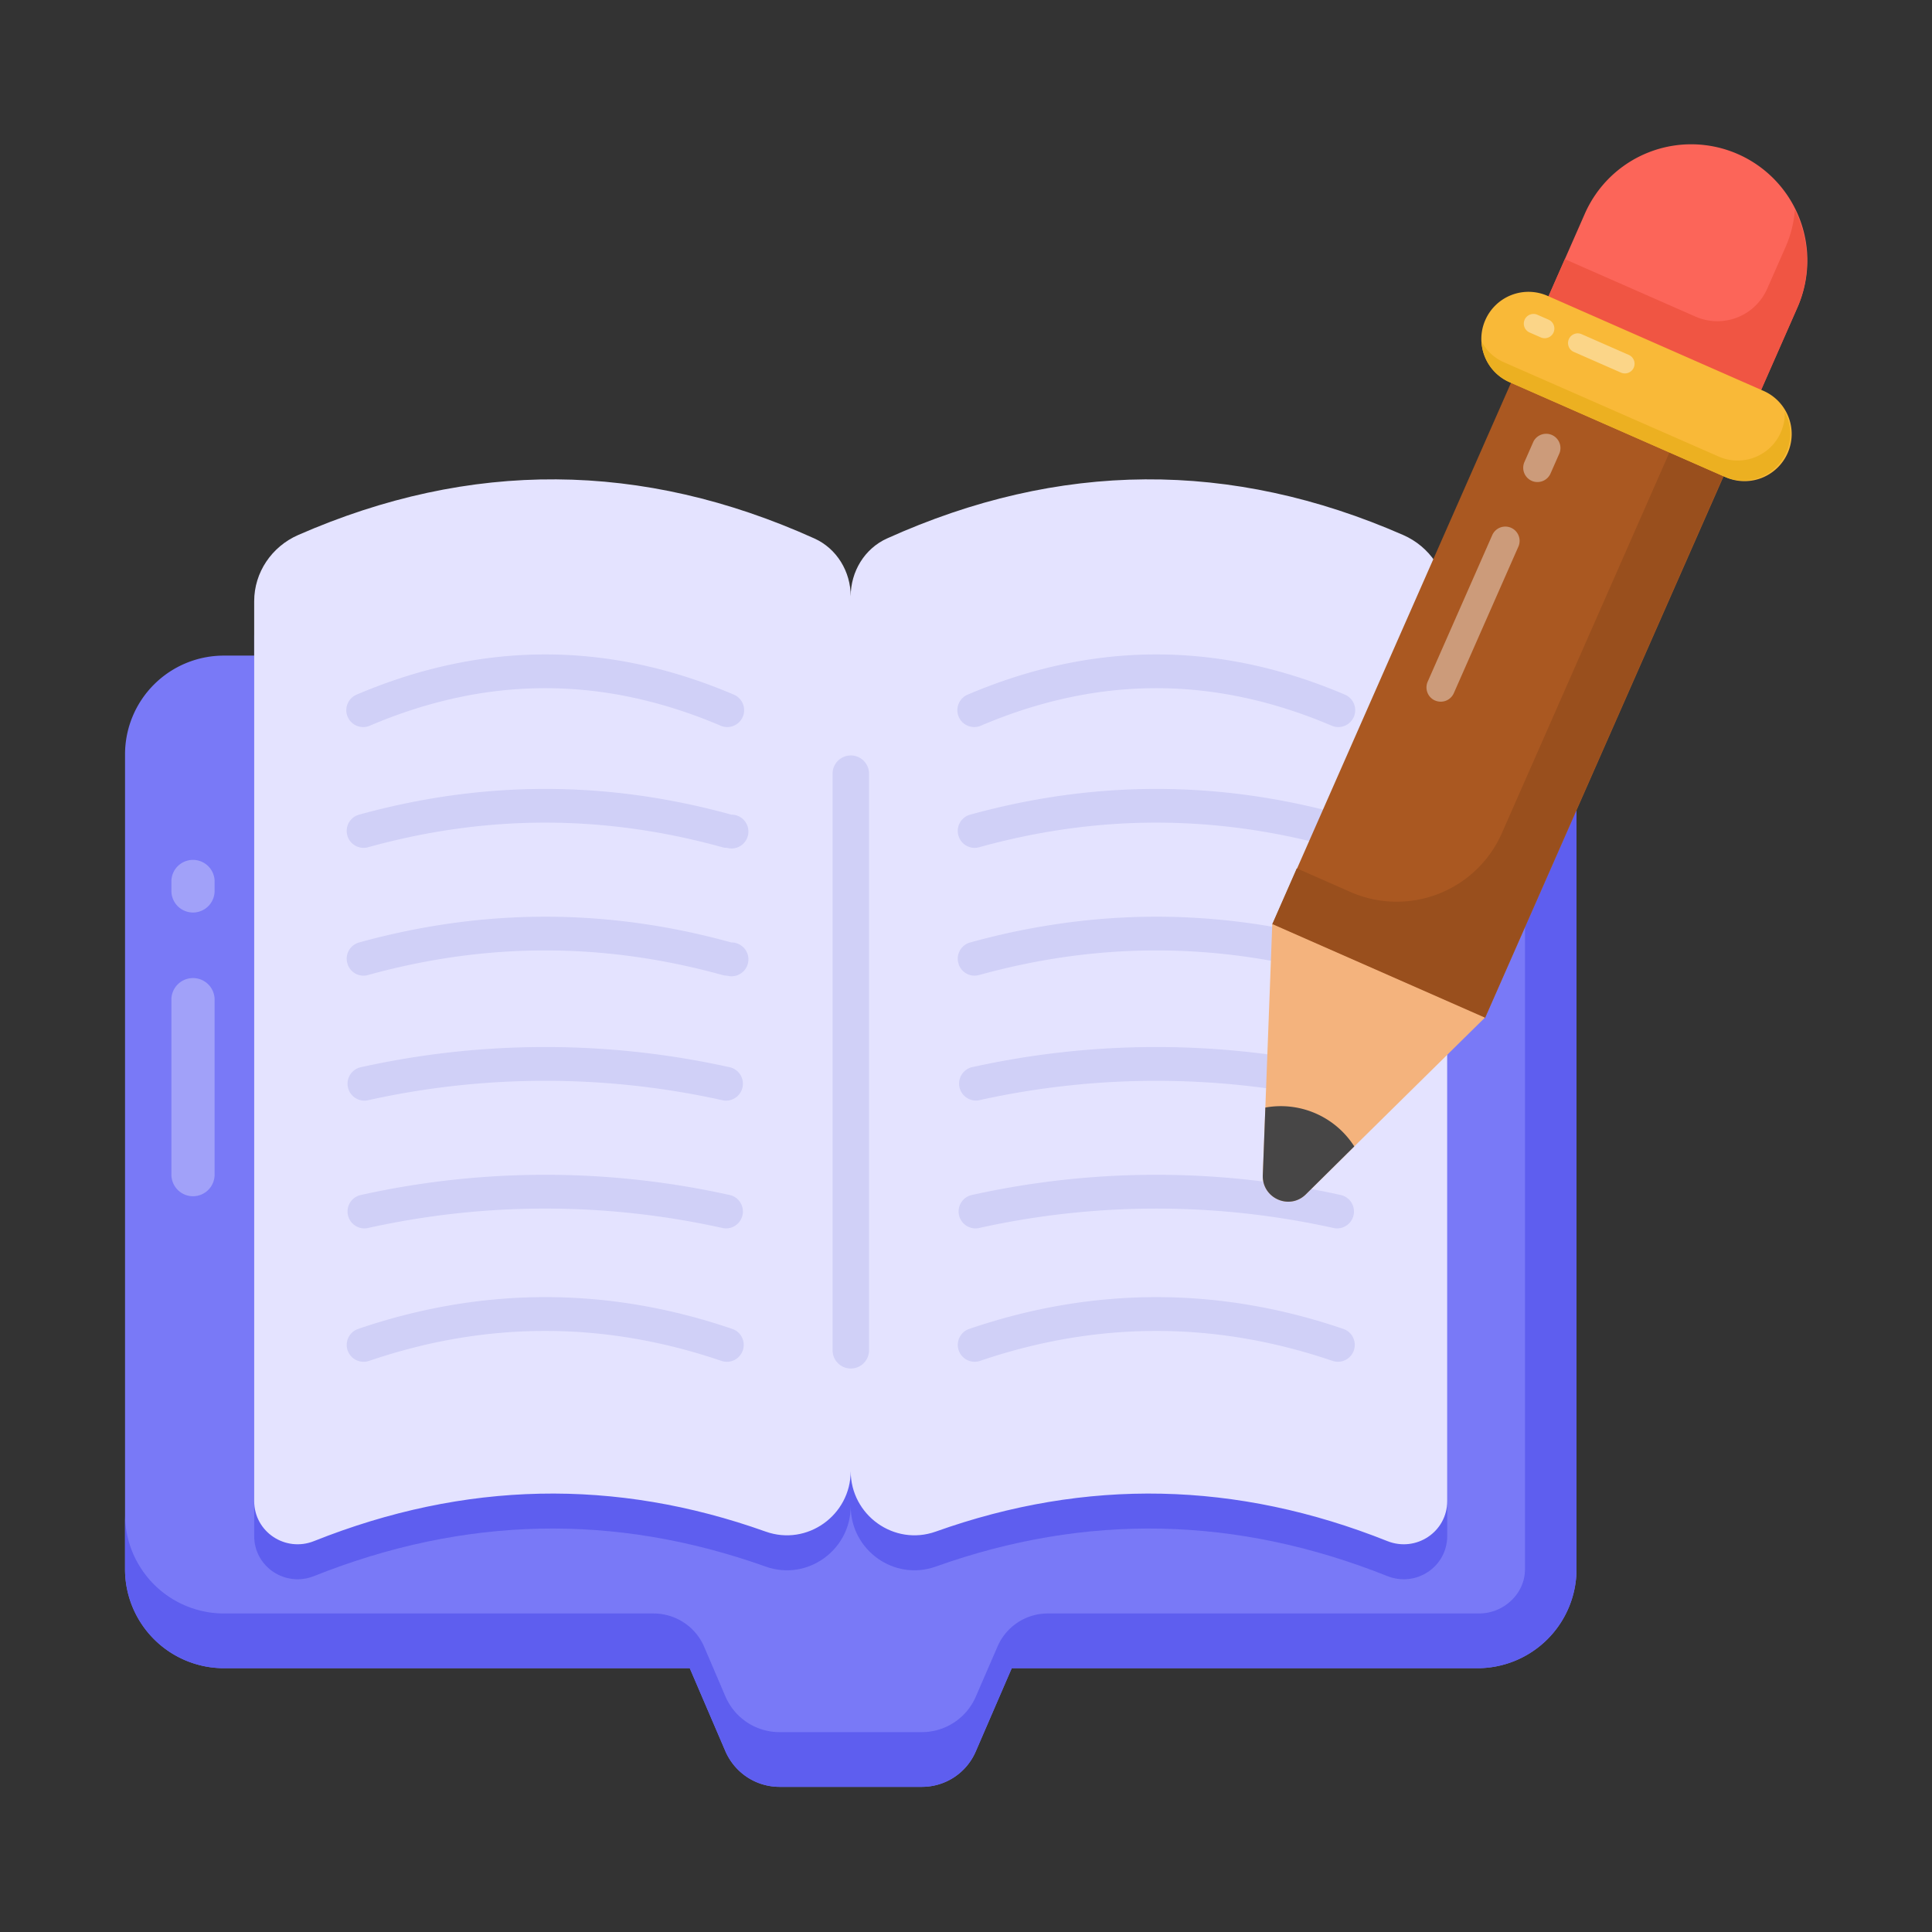 <?xml version="1.0" standalone="no"?><!DOCTYPE svg PUBLIC "-//W3C//DTD SVG 1.1//EN" "http://www.w3.org/Graphics/SVG/1.1/DTD/svg11.dtd"><svg class="icon" width="200px" height="200.00px" viewBox="0 0 1024 1024" version="1.1" xmlns="http://www.w3.org/2000/svg"><rect x="0" y="0" width="1024" height="1024" fill="#333333" stroke="none"/><path d="M835.584 399.824v431.838a52.514 52.514 0 0 1-52.514 52.514H536.248l-19.07 44.109a31.01 31.01 0 0 1-28.556 18.78h-75.409c-12.501 0-23.649-7.342-28.691-18.78l-18.934-44.109H118.629a52.475 52.475 0 0 1-52.359-52.514v-431.819a52.359 52.359 0 0 1 52.359-52.359H783.07a52.359 52.359 0 0 1 52.514 52.359z" fill="#7979F7" /><path d="M450.888 334.597v463.679c0 23.339-23.069 39.897-45.056 32.053-79.795-28.479-159.589-26.798-239.384 5.023-15.186 6.067-31.725-4.869-31.725-21.234V337.205c0-15.302 9.293-28.942 23.301-35.086 91.194-39.955 182.388-39.356 273.601 1.797 11.921 5.39 19.263 17.601 19.263 30.681zM450.888 334.597v463.679c0 23.339 23.069 39.897 45.056 32.053 79.795-28.479 159.589-26.798 239.365 5.023 15.205 6.067 31.744-4.869 31.744-21.234V337.205c0-15.302-9.293-28.942-23.32-35.086-91.194-39.955-182.388-39.356-273.582 1.797-11.921 5.39-19.263 17.601-19.263 30.681z" fill="#5E5EEF" /><path d="M835.584 399.978v431.684a52.514 52.514 0 0 1-52.514 52.514H536.248l-19.07 44.109a31.01 31.01 0 0 1-28.556 18.78h-75.409c-12.501 0-23.649-7.342-28.691-18.78l-18.934-44.109H118.629a52.475 52.475 0 0 1-52.359-52.514v-29a52.475 52.475 0 0 0 52.359 52.514h227.753c11.708 0 22.277 6.955 26.875 17.736l11.283 26.373c5.023 11.457 16.191 18.78 28.691 18.78h75.351c12.423 0 23.668-7.381 28.595-18.78l11.457-26.411a28.981 28.981 0 0 1 26.856-17.698h227.598c0.599 0 1.198 0 1.797-0.039 12.578-0.425 23.359-10.704 23.378-23.282l0.019-0.193v-431.819a52.379 52.379 0 0 0-52.514-52.359h27.32a52.514 52.514 0 0 1 52.514 52.494z" fill="#5E5EEF" /><path d="M450.888 316.049v463.679c0 23.339-23.069 39.897-45.056 32.053-79.795-28.459-159.589-26.798-239.384 5.023-15.186 6.067-31.725-4.85-31.725-21.234V318.657c0-15.283 9.293-28.942 23.301-35.086 91.194-39.936 182.388-39.337 273.601 1.816 11.921 5.371 19.263 17.582 19.263 30.662zM450.888 316.049v463.679c0 23.339 23.069 39.897 45.056 32.053 79.795-28.459 159.589-26.798 239.365 5.023 15.205 6.067 31.744-4.85 31.744-21.234V318.657c0-15.283-9.293-28.942-23.32-35.086-91.194-39.936-182.388-39.337-273.582 1.816-11.921 5.371-19.263 17.582-19.263 30.662z" fill="#E4E3FF" /><path d="M450.946 725.34a9.66 9.66 0 0 1-9.66-9.66V410.064a9.66 9.66 0 1 1 19.321 0v305.616a9.66 9.66 0 0 1-9.66 9.66z" fill="#D0D0F7" /><path d="M102.303 634.03a11.457 11.457 0 0 1-11.457-11.457V529.389a11.457 11.457 0 0 1 22.895 0v93.184a11.457 11.457 0 0 1-11.438 11.457zM102.303 483.656a11.457 11.457 0 0 1-11.457-11.457v-5.448a11.457 11.457 0 0 1 22.895 0v5.448a11.457 11.457 0 0 1-11.438 11.457z" fill="#FFFFFF" opacity=".3" /><path d="M381.739 384.541c-62.136-26.392-123.382-26.392-185.518 0a8.946 8.946 0 1 1-6.994-16.461c66.56-28.286 133.004-28.305 199.506 0a8.946 8.946 0 1 1-6.994 16.461zM382.358 721.302c-62.097-21.176-124.658-21.176-186.735 0a8.926 8.926 0 1 1-5.796-16.944c65.787-22.451 132.463-22.509 198.308 0a8.926 8.926 0 0 1 5.564 11.361 8.926 8.926 0 0 1-11.361 5.584zM385.237 449.381a8.366 8.366 0 0 1-2.376-0.328c-62.831-17.389-125.025-17.389-187.759 0a8.926 8.926 0 0 1-11.013-6.26 8.926 8.926 0 0 1 6.26-11.013c65.884-18.162 131.342-18.2 197.265 0a8.965 8.965 0 1 1-2.376 17.582zM383.304 650.955a433.345 433.345 0 0 0-188.648 0 8.965 8.965 0 0 1-3.864-17.485 451.391 451.391 0 0 1 196.376 0 8.965 8.965 0 0 1-3.864 17.485zM385.237 517.101a8.366 8.366 0 0 1-2.376-0.328c-62.831-17.389-125.025-17.35-187.759 0a8.868 8.868 0 0 1-11.013-6.241 8.926 8.926 0 0 1 6.26-11.013c65.884-18.162 131.342-18.219 197.265 0a8.965 8.965 0 1 1-2.376 17.582zM383.304 583.236a433.345 433.345 0 0 0-188.648 0 8.965 8.965 0 0 1-3.864-17.485 451.391 451.391 0 0 1 196.376 0 8.965 8.965 0 0 1-3.864 17.485z" fill="#D0D0F7" /><path d="M705.613 384.541c-62.136-26.392-123.382-26.392-185.518 0a8.946 8.946 0 1 1-6.994-16.461c66.541-28.286 132.965-28.305 199.506 0a8.946 8.946 0 1 1-6.994 16.461zM508.136 715.718a8.926 8.926 0 0 1 5.564-11.361c65.826-22.47 132.54-22.47 198.308 0a8.926 8.926 0 1 1-5.796 16.925c-62.02-21.137-124.619-21.156-186.716 0a8.926 8.926 0 0 1-11.361-5.564zM709.11 449.381a8.366 8.366 0 0 1-2.376-0.328c-62.831-17.389-125.005-17.389-187.759 0a8.926 8.926 0 0 1-11.013-6.26 8.926 8.926 0 0 1 6.26-11.013c65.884-18.162 131.342-18.2 197.265 0a8.965 8.965 0 1 1-2.376 17.582zM707.178 650.955a433.693 433.693 0 0 0-188.648 0 8.965 8.965 0 0 1-3.864-17.485 451.391 451.391 0 0 1 196.376 0 8.965 8.965 0 0 1-3.864 17.485zM709.11 517.101a8.366 8.366 0 0 1-2.376-0.328c-62.831-17.389-125.005-17.35-187.759 0a8.868 8.868 0 0 1-11.013-6.241 8.926 8.926 0 0 1 6.26-11.013c65.884-18.162 131.342-18.219 197.265 0a8.965 8.965 0 1 1-2.376 17.582zM707.178 583.236a433.693 433.693 0 0 0-188.648 0 8.984 8.984 0 0 1-3.864-17.485 451.391 451.391 0 0 1 196.376 0 8.965 8.965 0 0 1-3.864 17.485z" fill="#D0D0F7" /><path d="M674.372 490.052L809.926 182.33l112.659 49.616-135.516 307.722z" fill="#AA5821" /><path d="M922.489 231.559l-135.438 307.818-112.717-49.577 12.984-29.561 28.421 12.52a60.918 60.918 0 0 0 80.316-31.242l97.918-222.498z" fill="#994F1D" /><path d="M931.202 211.755L952.513 163.318a61.575 61.575 0 1 0-112.717-49.596l-21.311 48.456z" fill="#FC6559" /><path d="M952.513 163.299l-21.311 48.456-112.717-49.577 10.916-24.827 69.226 30.45a28.846 28.846 0 0 0 38.043-14.8l9.699-22.045a59.894 59.894 0 0 0 4.946-19.765c7.806 15.785 8.83 34.758 1.198 52.108z" fill="#F05543" /><path d="M787.263 169.598c-5.564 12.616 0.193 27.358 12.81 32.923l113.838 50.079a24.982 24.982 0 1 0 20.113-45.713l-113.838-50.099a24.982 24.982 0 0 0-32.923 12.81z" fill="#F9B938" /><path d="M946.775 239.79c-5.506 12.558-20.287 18.316-32.845 12.81l-113.915-50.041a24.731 24.731 0 0 1-14.742-21.659c2.492 4.888 6.492 8.752 11.786 11.09l113.934 50.021a24.982 24.982 0 0 0 32.845-12.79c1.546-3.555 2.318-7.226 2.048-10.936 3.516 6.414 4.077 14.259 0.889 21.504z" fill="#ECB021" /><path d="M787.031 539.378l-69.246 68.26-25.581 25.31c-8.636 8.656-23.32 2.203-22.895-10.047l5.023-133.12z" fill="#F4B37D" /><path d="M717.785 607.638l-25.581 25.31c-8.636 8.656-23.32 2.203-22.895-10.047l1.352-35.879a46.177 46.177 0 0 1 47.143 20.615z" fill="#474646" /><path d="M760.581 371.287a7.574 7.574 0 0 1-3.883-9.97l34.333-77.94a7.574 7.574 0 0 1 13.853 6.105l-34.333 77.921a7.574 7.574 0 0 1-9.97 3.864zM811.858 254.86a7.574 7.574 0 0 1-3.883-9.97l4.811-10.916a7.574 7.574 0 0 1 13.834 6.086l-4.811 10.916a7.574 7.574 0 0 1-9.97 3.883zM865.918 194.869a5.139 5.139 0 0 1-6.762 2.628l-25.175-11.051a5.139 5.139 0 0 1 4.115-9.409l25.194 11.071a5.139 5.139 0 0 1 2.628 6.762zM823.412 176.205a5.139 5.139 0 0 1-6.762 2.628l-6.202-2.724a5.139 5.139 0 0 1 4.135-9.39l6.183 2.705a5.139 5.139 0 0 1 2.647 6.762z" fill="#FFFFFF" opacity=".4" /></svg>
